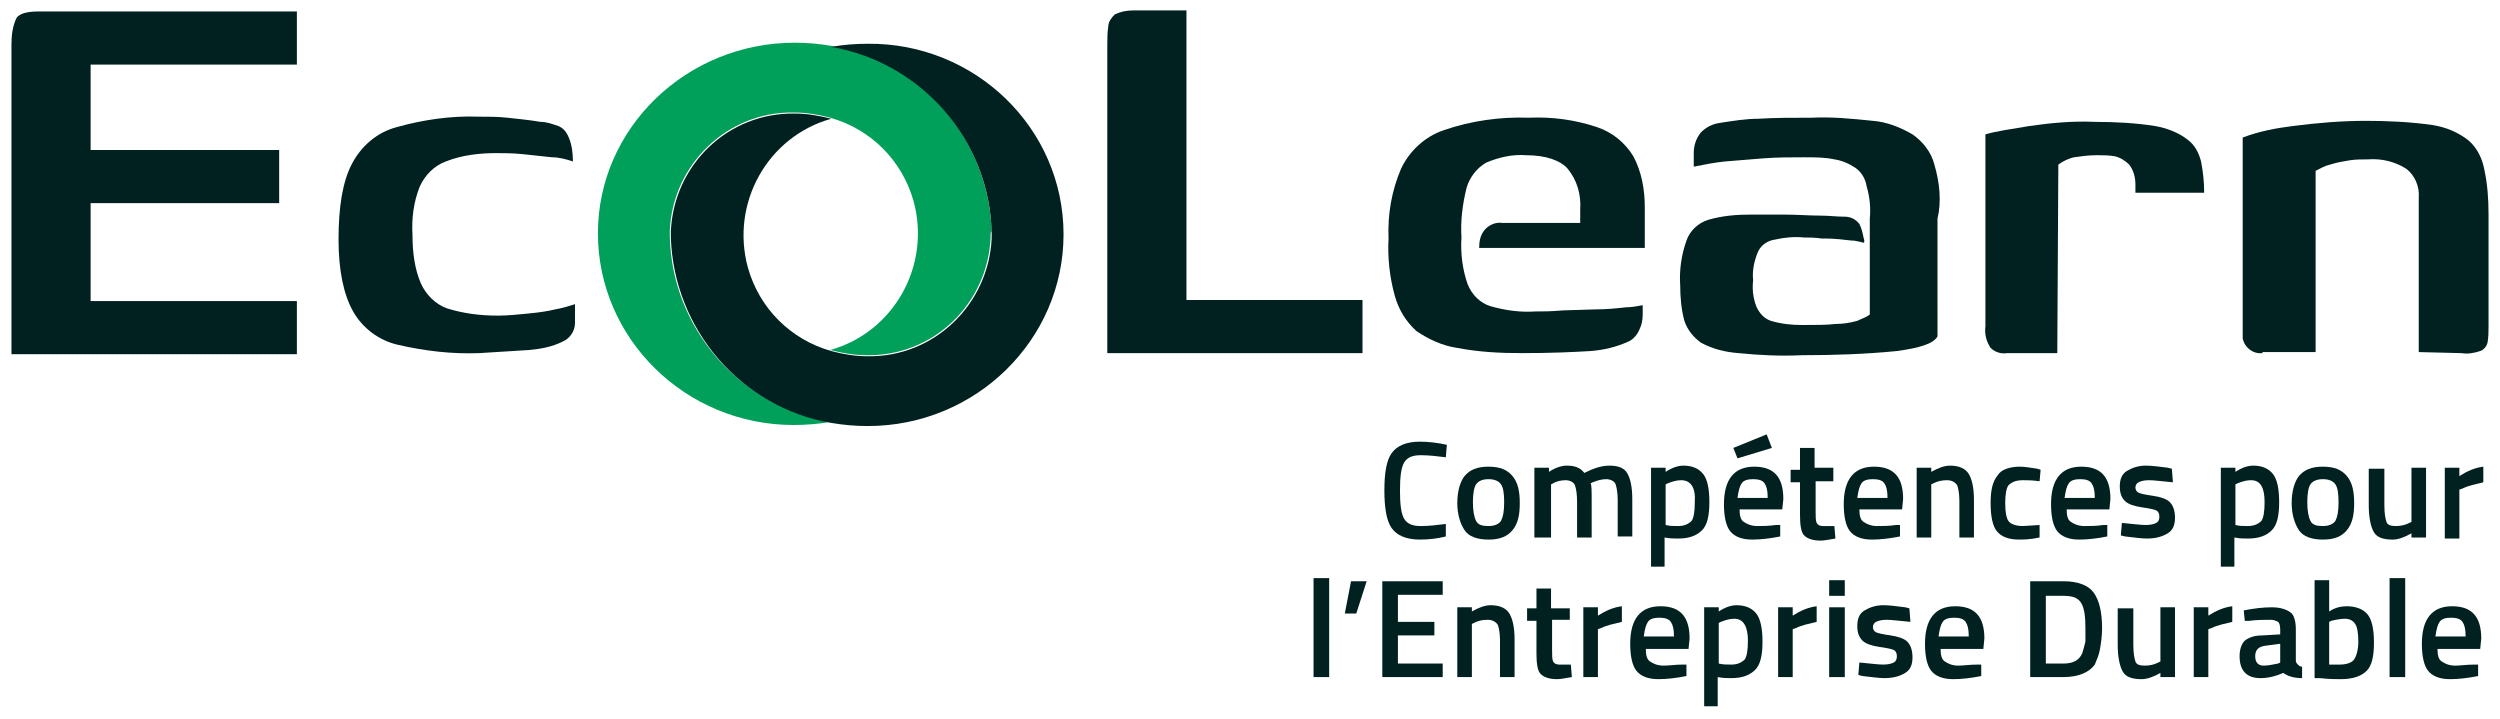<svg id="Calque_1" xmlns="http://www.w3.org/2000/svg" xmlns:xlink="http://www.w3.org/1999/xlink" viewBox="0 0 240 69" style="enable-background:new 0 0 240 69;"><style>.st0{fill:#002120;}
.st1{fill:#009F5A;}
.st2{enable-background:new ;}</style><path class="st0" d="M321.5 59.1"/><path class="st0" d="M432.8 899.3"/><path class="st0" d="M185.7 15.8c-.3-1.2-1.1-2.2-2.1-2.9-1.2-.7-2.5-1.2-3.8-1.3-2-.2-3.9-.4-5.9-.3-1.8.0-3.5.0-5.1.1-1.2.0-2.4.2-3.7.4-.7.1-1.3.4-1.8.9-.5.6-.7 1.3-.7 2V16c1-.2 2-.4 3-.5 1.2-.1 2.4-.2 3.7-.3 1.3-.1 2.6-.1 3.9-.1 1 0 2 0 2.9.2.7.1 1.4.4 2 .8s1 1.1 1.1 1.8c.3 1 .4 2.1.3 3.1v9.2c-.4.3-.8.4-1.2.6-.7.2-1.4.3-2.1.3-.8.1-1.9.1-3.2.1-1 0-2-.1-3-.4-.6-.2-1.1-.7-1.4-1.4-.3-.8-.4-1.6-.3-2.5-.1-.9.1-1.9.5-2.8.3-.6.9-1 1.6-1.1.9-.2 1.8-.3 2.8-.2.5.0 1 0 1.7.1h.4c.8.0 1.7.1 2.5.2h.2l.5.1.4.1c.1.0.1-.2.0-.5-.1-.5-.2-.9-.4-1.3-.3-.4-.8-.7-1.4-.7h-.1c-.7.0-1.4-.1-2.2-.1-1.1.0-2.3-.1-3.5-.1s-2.3.0-3.2.0c-1.4.0-2.7.1-4.1.5-1 .3-1.8 1.1-2.1 2-.5 1.4-.7 2.9-.6 4.3.0 1.1.1 2.3.4 3.4.3.9.9 1.6 1.6 2.1 1.1.6 2.3.9 3.6 1 2 .2 4 .3 6.1.2 3 0 6.1-.1 9.1-.4 2.2-.3 3.5-.7 3.9-1.4V21C186.4 19.3 186.2 17.5 185.7 15.8z"/><path class="st0" d="M1.1 33.9V4.3C1.1 3.4 1.2 2.5 1.6 1.7c.3-.4 1-.6 2.1-.6h24.8v5.1H8.7v8.2h18.1v5.1H8.7v9.4h19.8V34H1.1z"/><path class="st0" d="M46 33.9c-2.6.1-5.2-.2-7.8-.8-1.8-.4-3.4-1.6-4.3-3.2C33 28.3 32.5 26 32.5 23c0-3.2.4-5.6 1.3-7.3s2.4-3 4.3-3.5c2.5-.7 5.2-1.1 7.8-1 1 0 1.9.0 2.8.1s2 .2 3.2.4c.6.0 1.1.2 1.7.4.5.2.8.6 1 1.1.3.7.4 1.5.4 2.3-.6-.2-1.3-.4-2-.4-.9-.1-1.8-.2-2.8-.3-1-.1-1.8-.1-2.6-.1-1.6.0-3.3.2-4.8.8-1.1.4-2 1.3-2.5 2.4-.6 1.5-.8 3.1-.7 4.7.0 1.6.2 3.2.8 4.6.5 1.1 1.4 2 2.5 2.4 1.6.5 3.2.7 4.9.7.9.0 1.9-.1 2.9-.2 1-.1 1.8-.2 2.6-.4.6-.1 1.3-.3 1.9-.5V31c0 .8-.5 1.5-1.2 1.8-1 .5-2.1.7-3.2.8C49.2 33.7 47.7 33.8 46 33.9z"/><path class="st0" d="M113.9 1v27.8h16.9v5.1h-24.5V4.4c0-.6.0-1.3.1-1.9.0-.4.3-.8.6-1.1.6-.3 1.2-.4 1.8-.4L113.9 1z"/><path class="st0" d="M146.1 33.9c-2.1.0-4.1-.1-6.2-.5-1.4-.2-2.7-.8-3.9-1.6-1-.9-1.7-2-2.1-3.4-.5-1.8-.7-3.7-.6-5.5-.1-2.3.3-4.6 1.2-6.7.8-1.7 2.3-3.1 4.1-3.7 2.6-.9 5.4-1.3 8.2-1.2 2.2-.1 4.4.2 6.5.9 1.5.5 2.7 1.5 3.5 2.8.8 1.5 1.1 3.2 1.1 4.9v3.9H142c0-.6.1-1.2.5-1.7s1.1-.8 1.7-.7h7.5v-1.3c.1-1.4-.3-2.8-1.2-3.9-.7-.8-2.1-1.3-4-1.3-1.3-.1-2.6.2-3.8.7-.9.5-1.6 1.4-1.9 2.4-.4 1.6-.6 3.2-.5 4.8-.1 1.5.1 3.1.6 4.5.4 1 1.2 1.8 2.2 2.1 1.4.4 2.9.6 4.3.5.7.0 1.5.0 2.6-.1l3.2-.1c1.1.0 2-.1 2.9-.2.5.0 1.1-.1 1.6-.2v.9c0 .5-.1 1-.3 1.4-.2.5-.6 1-1.1 1.2-1.1.5-2.3.8-3.6.9C151.1 33.8 148.9 33.9 146.1 33.9z"/><path class="st0" d="M197.5 33.9h-4.8c-.6.1-1.2-.1-1.6-.5-.4-.6-.6-1.3-.5-2.1V12.9c1-.3 2.4-.5 4.2-.8 2.1-.3 4.2-.5 6.3-.4 1.9.0 3.9.1 5.8.4 1.1.2 2.2.6 3.1 1.3.7.5 1.1 1.3 1.3 2.1.2 1 .3 2 .3 3H205v-.8c0-.7-.2-1.4-.6-1.9-.4-.4-.9-.7-1.4-.8-.6-.1-1.1-.1-1.7-.1-.8.0-1.5.1-2.2.2-.5.1-1.1.4-1.5.7L197.5 33.9z"/><path class="st0" d="M217.2 33.9c-.9.1-1.7-.5-1.9-1.4.0-.2.0-.3.0-.5V13.2c1.6-.6 3.2-.9 4.8-1.1 2.3-.3 4.7-.5 7-.5 2.1.0 4.3.1 6.4.4 1.3.2 2.5.7 3.5 1.5.8.7 1.3 1.7 1.5 2.8.3 1.4.4 2.8.4 4.3v10.7c0 .5.0 1.1-.1 1.6-.1.4-.4.7-.7.8-.6.2-1.2.3-1.8.2l-4.1-.1V19c.1-1.1-.4-2.2-1.2-2.8-1.1-.7-2.4-1-3.7-.9-.6.0-1.2.0-1.8.1-.6.1-1.2.2-1.8.4-.5.1-1 .4-1.4.6v17.4H217.2z"/><path class="st1" d="M95.1 22.5c0 .1.0.2.0.3-.3 6.4-5.5 11.4-11.9 11.3-1.2.0-2.3-.2-3.5-.5 6.1-1.7 9.7-8.1 8-14.3-1.1-3.9-4.1-6.9-8-8-1.1-.3-2.3-.5-3.5-.5-6.4-.1-11.6 5-11.9 11.3v.6c.2 8.8 6.7 16.3 15.4 17.8-1.1.2-2.3.3-3.5.3-10.4.0-18.8-8.3-18.8-18.4S65.9 4.1 76.3 4.1c1.2.0 2.3.1 3.5.3 8.7 1.5 15.1 9 15.4 17.8C95.1 22.3 95.1 22.4 95.1 22.5z"/><path class="st0" d="M102.1 22.5c0 10.1-8.4 18.4-18.8 18.4-1.2.0-2.3-.1-3.5-.3-8.7-1.5-15.1-9-15.4-17.8.0-.1.0-.2.0-.3s0-.2.0-.3c.3-6.4 5.5-11.4 11.9-11.3 1.2.0 2.3.2 3.5.5-6.1 1.7-9.7 8.1-8 14.3 1.1 3.9 4.1 6.9 8 8 1.1.3 2.3.5 3.5.5 6.4.1 11.6-5 11.9-11.3v-.6C95 13.5 88.5 6 79.8 4.5c1.1-.2 2.3-.3 3.5-.3C93.6 4.1 102.1 12.3 102.1 22.5z"/><g class="st2"><path class="st0" d="M136.3 51.8c-1.3.0-2.2-.4-2.7-1.1s-.7-2-.7-3.6c0-1.7.2-2.9.7-3.6s1.4-1.1 2.7-1.1c.8.0 1.7.1 2.6.3l-.1 1.2c-.8-.1-1.6-.2-2.4-.2s-1.3.2-1.6.7-.4 1.4-.4 2.7c0 1.3.1 2.2.4 2.7s.8.7 1.6.7 1.6-.1 2.4-.2v1.2C138 51.7 137.2 51.8 136.3 51.8z"/></g><g class="st2"><path class="st0" d="M140.6 45.7c.5-.6 1.2-.9 2.3-.9 1.1.0 1.8.3 2.3.9s.7 1.4.7 2.6-.2 2-.7 2.6-1.2.9-2.3.9c-1.1.0-1.9-.3-2.3-.9s-.7-1.5-.7-2.6C139.9 47.1 140.2 46.2 140.6 45.7zM141.7 50c.2.4.6.5 1.2.5s1-.2 1.2-.5c.2-.4.3-.9.3-1.8s-.1-1.4-.3-1.7c-.2-.3-.6-.5-1.2-.5s-1 .2-1.2.5-.3.9-.3 1.7S141.5 49.6 141.7 50z"/><path class="st0" d="M148.8 51.6h-1.5v-6.7h1.4v.4c.6-.4 1.2-.6 1.7-.6.8.0 1.3.2 1.7.7.8-.4 1.6-.7 2.4-.7s1.4.2 1.7.7c.3.5.5 1.3.5 2.5v3.6h-1.4V48c0-.7-.1-1.2-.2-1.5s-.5-.5-.9-.5-.8.1-1.3.3l-.2.1c.1.2.1.7.1 1.7v3.5h-1.4v-3.4c0-.8-.1-1.3-.2-1.6s-.5-.5-.9-.5-.9.1-1.2.3l-.2.1v5.1z"/><path class="st0" d="M158.5 54.5v-9.6h1.4v.4c.6-.4 1.2-.6 1.7-.6.9.0 1.5.3 1.9.8s.6 1.4.6 2.7-.2 2.2-.7 2.7-1.2.8-2.3.8c-.4.0-.8.0-1.3-.1v2.8H158.5zM161.4 46.1c-.4.0-.8.1-1.3.3l-.2.1v3.9c.4.1.7.1 1.2.1.6.0 1-.2 1.3-.5.2-.3.3-.9.3-1.8C162.8 46.8 162.3 46.1 161.4 46.1z"/><path class="st0" d="M170.5 50.4h.4v1.1c-1 .2-1.9.3-2.7.3-1 0-1.7-.3-2.1-.8s-.6-1.4-.6-2.6c0-2.4 1-3.6 2.9-3.6s2.8 1 2.8 3.1l-.1 1H167c0 .6.1 1 .4 1.2s.7.4 1.3.4C169.1 50.5 169.8 50.5 170.5 50.4zM166.4 43l3.2-1.3.5 1.3-3.3 1L166.4 43zM169.7 47.8c0-.7-.1-1.1-.3-1.4s-.6-.4-1.1-.4-.9.1-1.1.4-.3.7-.4 1.4H169.7z"/><path class="st0" d="M176.1 46.2h-1.8v2.9c0 .5.0.9.1 1.1s.3.3.6.3h1.1l.1 1.2c-.6.1-1.1.2-1.4.2-.8.0-1.3-.2-1.6-.5-.3-.3-.4-1-.4-2v-3.1h-.9v-1.2h.9V43h1.4v1.9h1.8v1.3z"/><path class="st0" d="M182 50.4h.4v1.1c-1 .2-1.9.3-2.7.3-1 0-1.7-.3-2.1-.8s-.6-1.4-.6-2.6c0-2.4 1-3.6 2.9-3.6s2.8 1 2.8 3.1l-.1 1h-4.1c0 .6.1 1 .4 1.2s.7.4 1.3.4C180.7 50.5 181.4 50.5 182 50.4zM181.2 47.8c0-.7-.1-1.1-.3-1.4s-.6-.4-1.1-.4-.9.1-1.1.4-.3.7-.4 1.4H181.2z"/><path class="st0" d="M185.5 51.6H184v-6.7h1.4v.4c.7-.4 1.3-.6 1.8-.6.9.0 1.5.3 1.8.8s.5 1.3.5 2.5v3.6h-1.4v-3.5c0-.7-.1-1.2-.2-1.5-.2-.3-.5-.5-1-.5s-.9.1-1.3.3l-.2.1V51.6z"/></g><g class="st2"><path class="st0" d="M193.9 44.8c.5.0 1 .1 1.7.2l.3.1-.1 1.1c-.7-.1-1.2-.1-1.6-.1-.7.0-1.1.2-1.4.5-.2.3-.3.9-.3 1.7s.1 1.4.3 1.7.7.5 1.4.5l1.6-.1v1.2c-.9.2-1.6.2-2 .2-1 0-1.7-.3-2.1-.8s-.6-1.4-.6-2.7.2-2.1.7-2.7C192.1 45.1 192.9 44.8 193.9 44.8z"/></g><g class="st2"><path class="st0" d="M201.9 50.4h.4v1.1c-1 .2-1.9.3-2.7.3-1 0-1.7-.3-2.1-.8s-.6-1.4-.6-2.6c0-2.4 1-3.6 2.9-3.6s2.8 1 2.8 3.1l-.1 1h-4.1c0 .6.1 1 .4 1.2s.7.4 1.3.4C200.6 50.5 201.3 50.5 201.9 50.4zM201.1 47.8c0-.7-.1-1.1-.3-1.4s-.6-.4-1.1-.4-.9.1-1.1.4-.3.7-.4 1.4H201.1z"/><path class="st0" d="M208.6 46.3c-1.1-.1-1.8-.2-2.3-.2s-.8.1-1 .2-.3.3-.3.5.1.4.3.5c.2.1.7.2 1.4.3.7.1 1.3.3 1.6.6s.5.8.5 1.5-.2 1.2-.7 1.5-1.1.5-2 .5c-.5.0-1.2-.1-2.1-.2l-.4-.1.1-1.2c1.1.1 1.8.2 2.3.2s.8-.1 1-.2.3-.3.3-.6c0-.3-.1-.5-.3-.6-.2-.1-.7-.2-1.4-.3s-1.3-.3-1.6-.6-.5-.7-.5-1.4.2-1.2.7-1.5 1.1-.5 1.8-.5c.6.0 1.3.1 2.1.2l.4.1L208.6 46.3z"/><path class="st0" d="M213.2 54.5v-9.6h1.4v.4c.6-.4 1.2-.6 1.7-.6.9.0 1.5.3 1.9.8s.6 1.4.6 2.7-.2 2.2-.7 2.7-1.2.8-2.3.8c-.4.0-.8.0-1.3-.1v2.8H213.2zM216.1 46.1c-.4.0-.8.1-1.3.3l-.2.1v3.9c.4.1.7.1 1.2.1.6.0 1-.2 1.3-.5.2-.3.3-.9.3-1.8C217.4 46.8 217 46.1 216.1 46.1z"/><path class="st0" d="M220.7 45.7c.5-.6 1.2-.9 2.3-.9 1.1.0 1.8.3 2.3.9s.7 1.4.7 2.6-.2 2-.7 2.6-1.2.9-2.3.9c-1.1.0-1.9-.3-2.3-.9s-.7-1.5-.7-2.6C220 47.1 220.3 46.2 220.7 45.7zM221.8 50c.2.4.6.5 1.2.5s1-.2 1.2-.5c.2-.4.3-.9.3-1.8s-.1-1.4-.3-1.7c-.2-.3-.6-.5-1.2-.5s-1 .2-1.2.5-.3.9-.3 1.7S221.6 49.6 221.8 50z"/><path class="st0" d="M231.5 44.9h1.4v6.7h-1.4v-.4c-.7.4-1.3.6-1.8.6-.9.0-1.5-.2-1.8-.7s-.5-1.4-.5-2.6V45h1.5v3.5c0 .8.1 1.3.2 1.6.1.3.4.4.9.4s.9-.1 1.3-.3l.2-.1V44.9z"/><path class="st0" d="M234.7 51.6v-6.7h1.4v.8c.8-.5 1.5-.8 2.3-.9v1.5c-.8.2-1.4.3-2 .6l-.3.1v4.7H234.7z"/></g><g class="st2"><path class="st0" d="M126.1 65v-9.5h1.5V65h-1.5z"/><path class="st0" d="M129.1 58.9l.6-3.1h1.5l-1 3.1H129.1z"/><path class="st0" d="M132.7 65v-9.2h5.8v1.3h-4.3v2.6h3.5V61h-3.5v2.7h4.3V65H132.7z"/><path class="st0" d="M141.4 65h-1.5v-6.7h1.4v.4c.7-.4 1.3-.6 1.8-.6.9.0 1.5.3 1.8.8s.5 1.3.5 2.5V65H144v-3.5c0-.7-.1-1.2-.2-1.5-.2-.3-.5-.5-1-.5s-.9.1-1.3.3l-.2.1V65z"/><path class="st0" d="M150.8 59.5H149v2.9c0 .5.0.9.1 1.1s.3.3.6.3h1.1l.1 1.2c-.6.1-1.1.2-1.4.2-.8.0-1.3-.2-1.6-.5-.3-.3-.4-1-.4-2v-3.1h-.9v-1.2h.9v-1.9h1.4v1.9h1.8v1.1z"/></g><g class="st2"><path class="st0" d="M152 65v-6.7h1.4v.8c.8-.5 1.5-.8 2.3-.9v1.5c-.8.2-1.4.3-2 .6l-.3.1V65H152z"/></g><g class="st2"><path class="st0" d="M161.5 63.8h.4v1.1c-1 .2-1.9.3-2.7.3-1 0-1.7-.3-2.1-.8s-.6-1.4-.6-2.6c0-2.4 1-3.6 2.9-3.6s2.8 1 2.8 3.1l-.1 1H158c0 .6.1 1 .4 1.2s.7.4 1.3.4C160.2 63.9 160.9 63.8 161.5 63.8zM160.7 61.1c0-.7-.1-1.1-.3-1.4s-.6-.4-1.1-.4-.9.1-1.1.4-.3.7-.4 1.4H160.7z"/><path class="st0" d="M163.6 67.9v-9.6h1.4v.4c.6-.4 1.2-.6 1.7-.6.9.0 1.5.3 1.9.8s.6 1.4.6 2.7-.2 2.2-.7 2.7c-.5.5-1.2.8-2.3.8-.4.0-.8.0-1.3-.1v2.8H163.6zM166.5 59.4c-.4.0-.8.1-1.3.3l-.2.1v3.9c.4.1.7.1 1.2.1.6.0 1-.2 1.3-.5.2-.3.3-.9.3-1.8C167.8 60.2 167.4 59.4 166.5 59.4z"/><path class="st0" d="M170.7 65v-6.7h1.4v.8c.8-.5 1.5-.8 2.3-.9v1.5c-.8.2-1.4.3-2 .6l-.3.1V65H170.7z"/><path class="st0" d="M175.6 57.2v-1.5h1.5v1.5h-1.5zm0 7.8v-6.7h1.5V65h-1.5z"/><path class="st0" d="M183.4 59.7c-1.1-.1-1.8-.2-2.3-.2s-.8.1-1 .2-.3.3-.3.5.1.4.3.5c.2.1.7.2 1.4.3.7.1 1.3.3 1.6.6s.5.8.5 1.5-.2 1.2-.7 1.5-1.1.5-2 .5c-.5.0-1.2-.1-2.1-.2l-.4-.1.1-1.2c1.1.1 1.8.2 2.3.2s.8-.1 1-.2.3-.3.3-.6c0-.3-.1-.5-.3-.6-.2-.1-.7-.2-1.4-.3s-1.3-.3-1.6-.6-.5-.7-.5-1.4.2-1.2.7-1.5 1.1-.5 1.8-.5c.6.0 1.3.1 2.1.2l.4.1L183.4 59.7z"/><path class="st0" d="M189.8 63.8h.4v1.1c-1 .2-1.9.3-2.7.3-1 0-1.7-.3-2.1-.8s-.6-1.4-.6-2.6c0-2.4 1-3.6 2.9-3.6s2.8 1 2.8 3.1l-.1 1h-4.1c0 .6.1 1 .4 1.2s.7.4 1.3.4C188.5 63.9 189.1 63.8 189.8 63.8zM189 61.1c0-.7-.1-1.1-.3-1.4s-.6-.4-1.1-.4-.9.1-1.1.4-.3.7-.4 1.4H189z"/><path class="st0" d="M198.1 65h-3.2v-9.2h3.2c1.4.0 2.4.4 2.9 1.1s.8 1.8.8 3.4c0 .8-.1 1.4-.2 2s-.3 1-.5 1.5C200.6 64.5 199.6 65 198.1 65zM200.2 60.3c0-1.1-.1-1.9-.4-2.4s-.8-.7-1.7-.7h-1.7v6.5h1.7c.9.0 1.5-.3 1.8-1 .1-.3.2-.7.3-1.1C200.2 61.3 200.2 60.8 200.2 60.3z"/><path class="st0" d="M207.4 58.3h1.4V65h-1.4v-.4c-.7.4-1.3.6-1.8.6-.9.0-1.5-.2-1.8-.7s-.5-1.4-.5-2.6v-3.5h1.5v3.5c0 .8.1 1.3.2 1.6.1.3.4.4.9.4s.9-.1 1.3-.3l.2-.1V58.3z"/><path class="st0" d="M210.6 65v-6.7h1.4v.8c.8-.5 1.5-.8 2.3-.9v1.5c-.8.2-1.4.3-2 .6l-.3.1V65H210.6z"/><path class="st0" d="M220.4 60.4v3c0 .2.1.3.2.4s.2.2.4.2v1.1c-.8.0-1.4-.2-1.8-.5-.7.3-1.4.5-2.2.5-1.3.0-2-.7-2-2.1.0-.7.2-1.2.5-1.5.4-.3.9-.5 1.7-.5l1.7-.1v-.5c0-.4-.1-.6-.2-.7-.2-.1-.4-.2-.7-.2-.6.0-1.3.0-2.1.1h-.4l-.1-1c1-.2 1.9-.3 2.7-.3.8.0 1.4.2 1.8.5C220.2 59 220.4 59.6 220.4 60.4zm-3 1.6c-.6.1-.9.4-.9 1s.3.9.8.9c.4.0.9-.1 1.4-.2l.2-.1v-1.8L217.4 62z"/><path class="st0" d="M225.3 58.2c.9.0 1.6.3 2 .8s.6 1.4.6 2.7c0 1.3-.2 2.2-.7 2.7s-1.3.8-2.5.8c-.4.0-1.1.0-2-.1h-.5v-9.4h1.4v3C224.2 58.3 224.8 58.2 225.3 58.2zM224.6 63.8c.7.0 1.2-.2 1.4-.5.2-.3.4-.9.4-1.7s-.1-1.4-.3-1.7-.5-.5-1-.5c-.4.0-.9.1-1.3.2l-.2.1v4.1c.5.0.9.0 1 0z"/><path class="st0" d="M229.4 65v-9.5h1.5V65h-1.5z"/><path class="st0" d="M237.5 63.8h.4v1.1c-1 .2-1.9.3-2.7.3-1 0-1.7-.3-2.1-.8s-.6-1.4-.6-2.6c0-2.4 1-3.6 2.9-3.6s2.8 1 2.8 3.1l-.1 1H234c0 .6.1 1 .4 1.2s.7.4 1.3.4C236.2 63.9 236.8 63.8 237.5 63.8zM236.7 61.1c0-.7-.1-1.1-.3-1.4s-.6-.4-1.1-.4-.9.1-1.1.4-.3.7-.4 1.4H236.7z"/></g></svg>